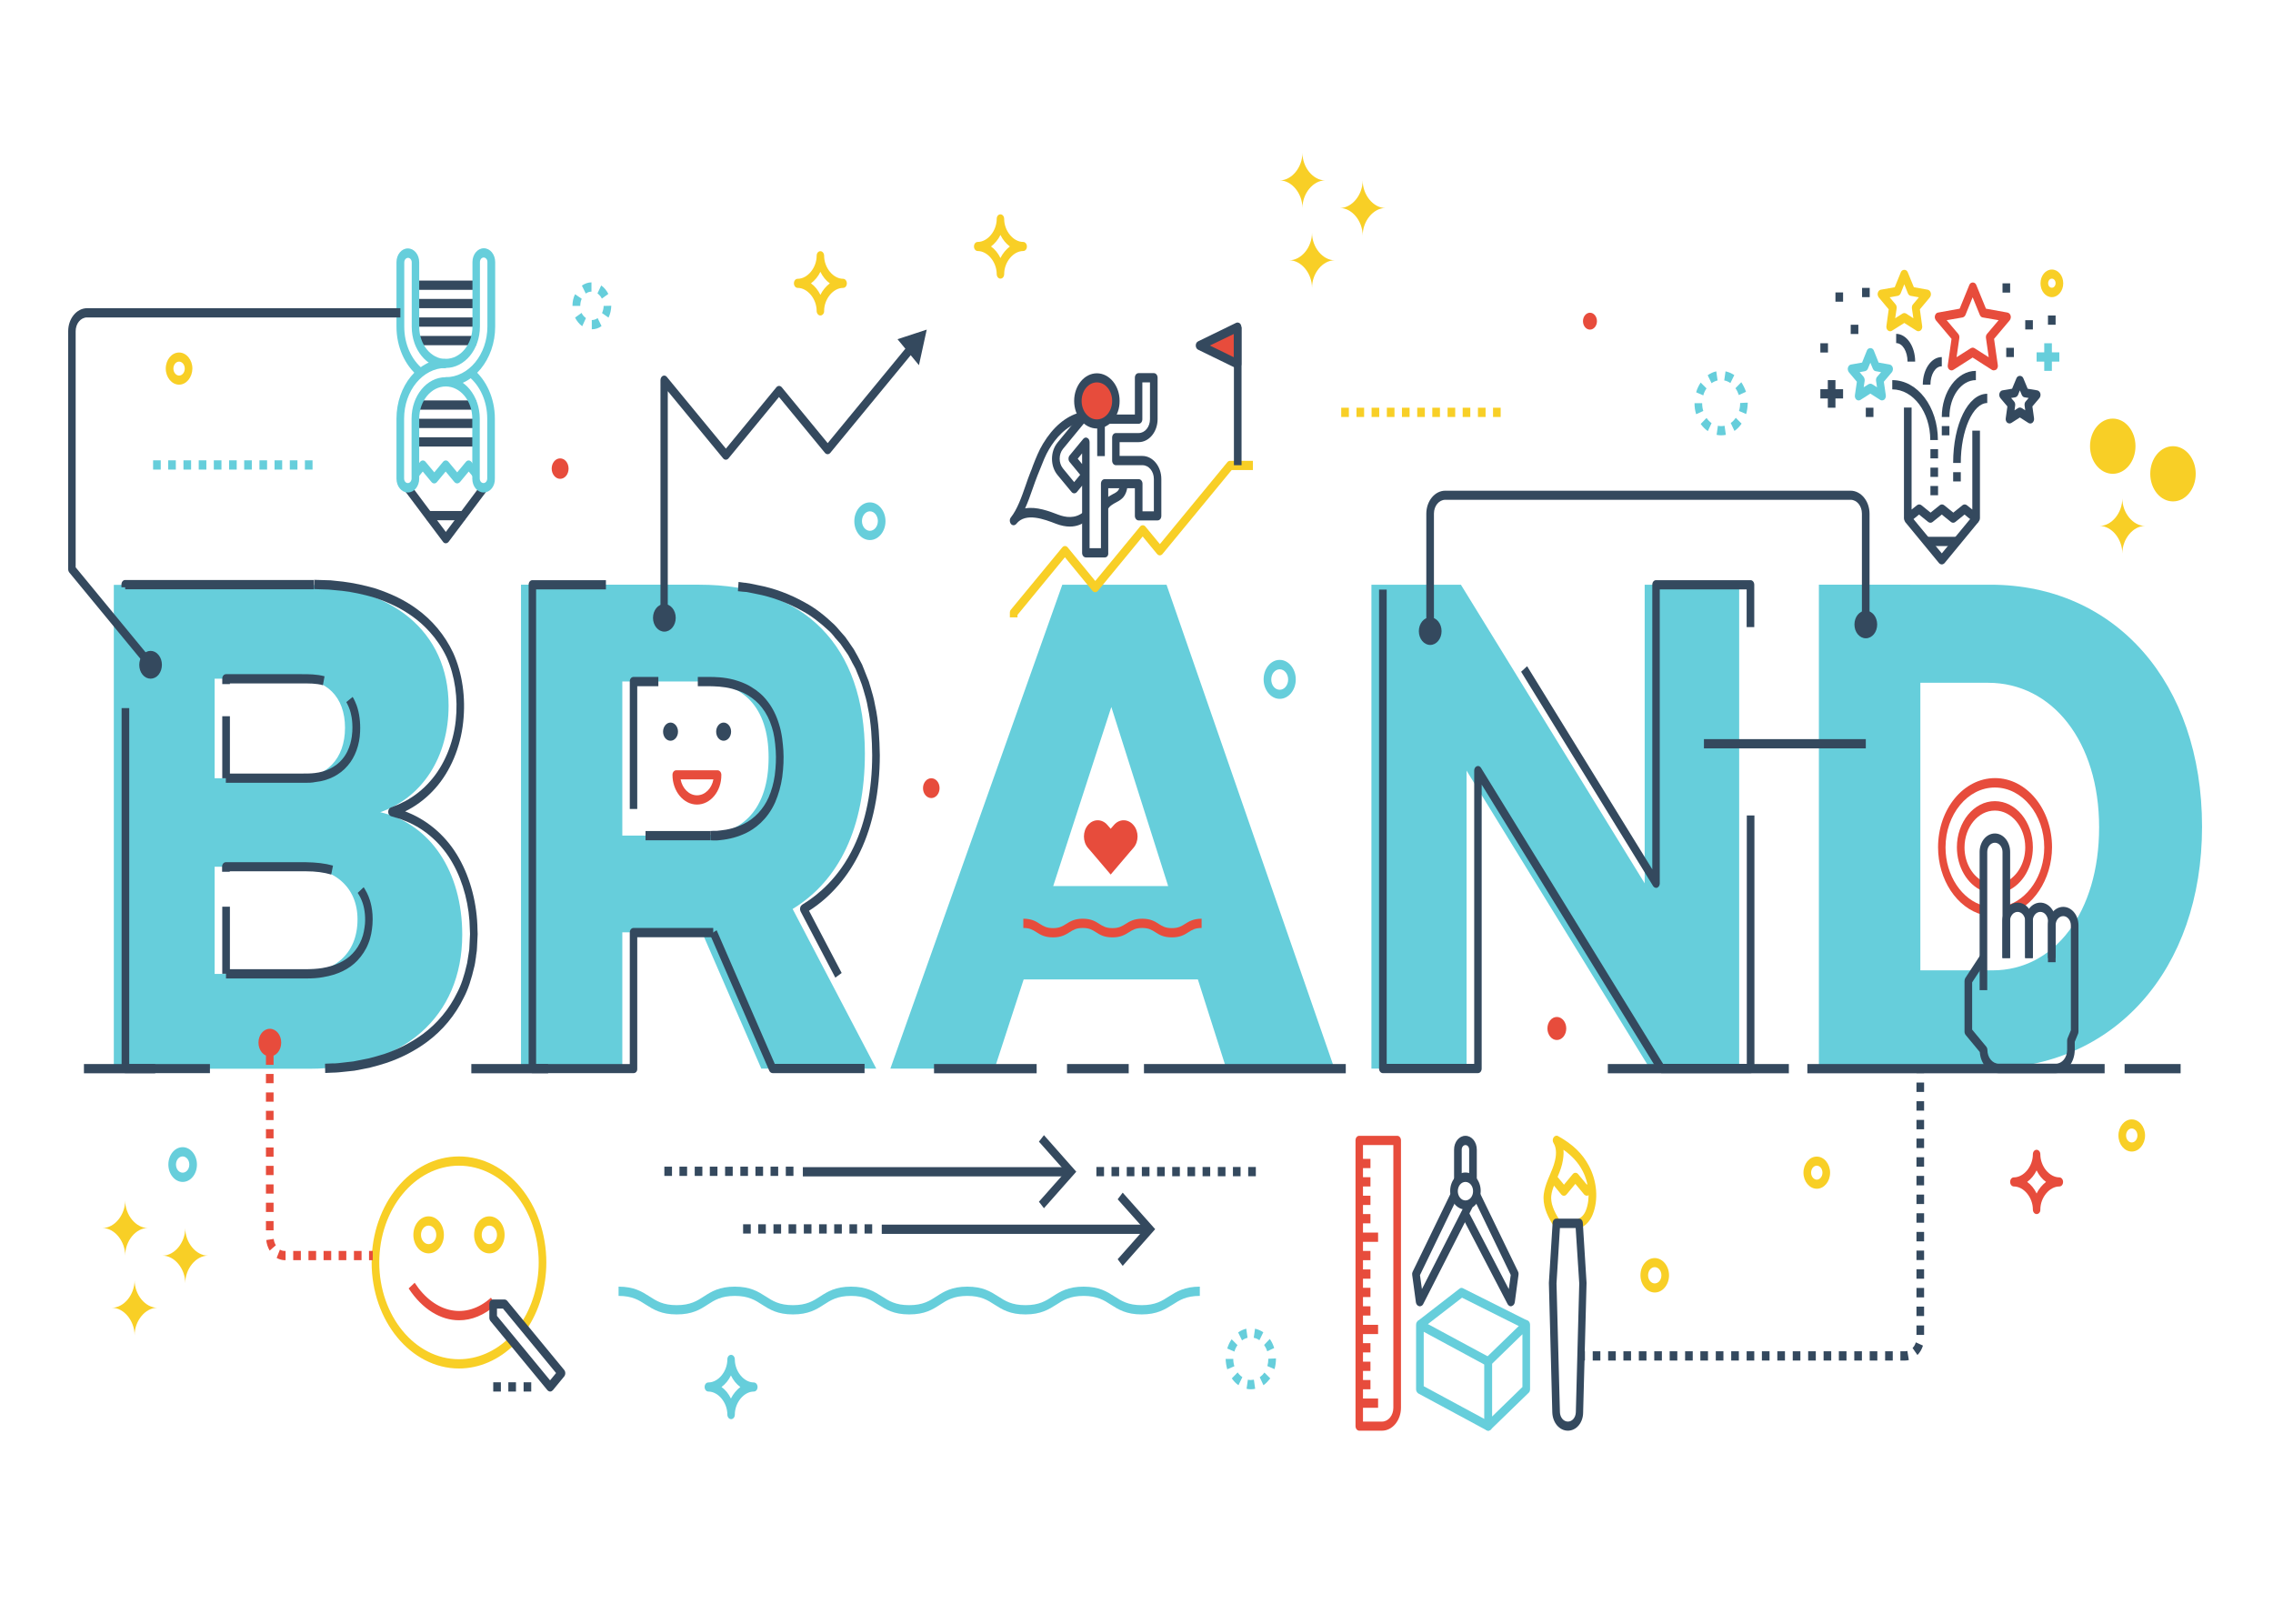 <?xml version="1.0" encoding="utf-8"?>
<!-- Generator: Adobe Illustrator 25.0.1, SVG Export Plug-In . SVG Version: 6.00 Build 0)  -->
<svg version="1.1" id="Layer_1" xmlns="http://www.w3.org/2000/svg" xmlns:xlink="http://www.w3.org/1999/xlink" x="0px" y="0px"
	 viewBox="0 0 1400 1000" style="enable-background:new 0 0 1400 1000;" xml:space="preserve">
<style type="text/css">
	.st0{fill:#66CEDB;}
	.st1{fill:#34495E;}
	.st2{fill:#F8CF26;}
	.st3{fill:#E74C3C;}
</style>
<g>
	<g>
		<path class="st0" d="M186.2,360.1c55.1,0,90.1,28.9,90.1,74.5c0,31.5-16.1,56.6-42.1,65.6c30.9,7.2,50.5,36.6,50.5,75.4
			c0,50.7-36.5,82.6-94.3,82.6H70.1v-298H186.2z M132.2,479.3h50.5c18.2,0,29.8-11.9,29.8-31.1c0-19.2-11.6-30.2-29.8-30.2h-50.5
			V479.3z M132.2,599.8h50.5c23.1,0,37.5-12.3,37.5-33.6c0-20-14.4-32.4-37.5-32.4h-50.5V599.8z"/>
		<path class="st0" d="M432.4,574.2h-1.8h-47.3v83.9h-62.4v-298h109.8c64.9,0,102,37.5,102,103.9c0,45.6-15.8,78.3-44.5,95.8
			l51.5,98.3h-70.8L432.4,574.2z M430.6,514.6c27,0,42.8-16.6,42.8-48.1c0-31.1-15.8-46.8-42.8-46.8h-47.3v94.9H430.6z"/>
		<path class="st0" d="M630.5,603.2l-17.9,54.9h-64.2l105.9-298h64.2l103.4,298h-66.6l-17.5-54.9H630.5z M684.5,435.4l-35.8,110.3
			h70.8L684.5,435.4z"/>
		<path class="st0" d="M1016.2,658.1L903.3,474.6v183.5h-58.6v-298h55.1L1013,544V360.1h58.2v298H1016.2z"/>
		<g>
			<g>
				<g>
					<path class="st1" d="M188.4,602.6c-0.3,0-0.5,0-0.8,0h-48.4v-5.7h48.4c4.2,0,7.6-0.2,10.8-0.7c8-1.3,14.5-4.4,18.8-9
						c2.3-2.4,4.2-5.4,5.5-8.7c1.3-3.2,1.8-6.7,2.1-9.6c0.4-5.1-0.4-10.5-2-14.3c-0.5-1.3-1.1-2.4-1.8-3.6l-0.7-1.1l3.7-3.5l0.8,1.3
						c0.9,1.5,1.6,2.9,2.2,4.4c0.9,2.2,3.1,8.4,2.4,17.4c-0.3,3.5-0.9,7.6-2.5,11.5c-1.5,3.9-3.9,7.5-6.7,10.5
						c-5.1,5.4-12.2,8.8-21.2,10.3C195.8,602.4,192.4,602.6,188.4,602.6z"/>
				</g>
				<g>
					<path class="st1" d="M204,538.6c-4.5-1.3-9.4-2-15.5-2c-0.1,0-0.2,0-0.2,0h-46.8v0.3h-4.7v-3.1c0-1.6,1-2.8,2.3-2.8h49.2
						c6.5,0.1,11.9,0.7,16.8,2.1L204,538.6z"/>
				</g>
				<g>
					<rect x="136.9" y="558.4" class="st1" width="4.7" height="41.3"/>
				</g>
			</g>
			<g>
				<g>
					<path class="st1" d="M187.6,482.1c-0.5,0-1,0-1.5,0l-47,0v-5.7l47,0c2.6,0,5.2,0,7.7-0.3c6.7-0.7,12.9-3.7,16.9-8.4
						c5.3-6.1,6.1-14,6.3-17.2c0.4-7.1-1-11.8-1.6-13.5c-0.4-1.1-1-2.6-1.4-3.3l-0.7-1.3l3.9-3.2l0.7,1.2c0.5,0.9,1.1,2.3,1.8,4.1
						c1.6,4.5,2.4,10.3,2.1,16.2c-0.3,8-3.1,15.7-7.7,20.9c-4.7,5.6-11.9,9.2-19.7,10C192.1,482.1,189.9,482.1,187.6,482.1z"/>
				</g>
				<g>
					<path class="st1" d="M198.9,422c-4.3-1.2-8.6-1.1-13.2-1.1l-44.1,0v0.4h-4.7V418c0-1.6,1-2.8,2.3-2.8l46.4,0
						c4.7,0,9.5,0,14.3,1.3L198.9,422z"/>
				</g>
				<g>
					<rect x="136.9" y="441.1" class="st1" width="4.7" height="38.2"/>
				</g>
			</g>
			<g>
				<g>
					<path class="st1" d="M200.3,660.8l-0.1-5.7l4.6-0.2c2.1,0.1,4.9-0.3,8.3-0.7c1.4-0.2,2.9-0.3,4.5-0.5l9.6-1.9
						c3.1-0.8,6.4-1.7,9.8-2.8c8.6-2.9,16.5-7.1,23.5-12.2c8.9-6.6,16.2-15.4,21-25.3c2.5-4.7,4.4-10.3,6.2-18.3
						c0.2-0.9,0.3-2,0.5-3.1c0.1-0.6,0.2-1.3,0.3-1.9c0.1-0.5,0.2-1.2,0.3-1.9c0.2-1,0.3-2,0.3-2.9l0.4-8.2l-0.1-2.5
						c-0.2-14.7-3.9-29.2-10.5-40.9c-6.6-11.9-16.9-21.2-29-26.1c-0.5-0.2-1.1-0.4-1.6-0.6c-0.9-0.4-1.8-0.8-2.7-1l-4.7-1.4
						c-1-0.3-1.8-1.4-1.8-2.6c0-1.3,0.6-2.4,1.6-2.8l4.6-1.8l4.3-2.1c5.7-3.1,10.9-7.2,15.2-12.1c8.6-9.6,14.4-23.3,15.9-37.5
						c1.5-13.7-0.5-27.6-5.6-39c-5.9-12.5-14.7-20.6-21-25.1c-6.8-4.9-14.3-8.6-23.7-11.7c-6.8-2-13.4-3.4-19.5-4.1l-8.4-0.8
						l-9.1-0.3l0.1-5.7l10.1,0.3l7.6,0.8c6.3,0.8,13.2,2.2,20.3,4.3c9.8,3.3,17.7,7.1,24.9,12.3c9.8,7,17.6,16.4,22.7,27.2
						c5.7,12.6,7.8,27.6,6.2,42.6c-1.6,15.6-7.9,30.5-17.3,41c-4.7,5.3-10.2,9.7-16.5,13.1l-2,1c0.1,0,0.2,0.1,0.3,0.1
						c0.5,0.2,1,0.4,1.5,0.6c13.2,5.4,24.3,15.4,31.5,28.3c7.1,12.6,11.1,28.2,11.3,43.9l0.1,2.7l-0.4,8.4c0,1.3-0.2,2.6-0.4,3.8
						c-0.1,0.6-0.2,1.1-0.2,1.7c-0.1,0.7-0.2,1.3-0.3,1.9c-0.2,1.2-0.3,2.4-0.6,3.6c-2,8.6-4,14.7-6.7,19.8
						c-5.2,10.7-13,20.1-22.6,27.2c-7.3,5.4-15.6,9.7-24.6,12.8c-3.6,1.2-7,2.1-10.1,2.9l-0.7,0.2l-9.3,1.8
						c-1.8,0.2-3.3,0.4-4.7,0.5c-3.6,0.4-6.5,0.7-8.7,0.7L200.3,660.8z"/>
				</g>
				<g>
					<path class="st1" d="M129.2,660.9h-52c-1.3,0-2.3-1.3-2.3-2.8v-222h4.7v219.2h49.7V660.9z"/>
				</g>
				<g>
					<path class="st1" d="M193.2,362.9H77.1v-1.2h-2.3v-1.7c0-1.6,1-2.8,2.3-2.8h116.1V362.9z"/>
				</g>
			</g>
		</g>
		<g>
			<g>
				<g>
					<path class="st1" d="M437.7,517.5l-0.2-5.7l1.6-0.1c0.3,0,0.7,0,1.2,0c0.8,0,1.8,0,3-0.2c5.3-0.5,10.1-1.8,14.8-4.1
						c6.6-3.2,12.2-9.2,15.3-16.3c1.8-4.1,3.1-8.7,3.8-13.6c0.7-5.6,0.9-10.5,0.6-15.1c-0.4-6.1-1.1-10.7-2.4-14.6
						c-1.4-4.6-3.5-8.7-6.1-12c-2.3-3-5.2-5.5-8.8-7.7c-3.2-2-6.6-3-9.5-3.9c-5.7-1.5-10.7-1.5-14.4-1.6l-6.8,0v-5.7l6.8,0
						c3.9,0,9.2,0.1,15.4,1.7c3.1,0.9,6.9,2.1,10.6,4.4c4.2,2.5,7.5,5.4,10.2,9c3,3.8,5.4,8.6,7,13.9c1.9,5.8,2.4,12.1,2.7,16.3
						c0.3,5,0.1,10.3-0.7,16.4c-0.8,5.5-2.3,10.7-4.3,15.4c-5,11.3-13.2,16.7-17.7,18.9c-5.1,2.5-10.3,3.9-16.1,4.5
						c-1.3,0.2-2.4,0.2-3.4,0.2c-0.4,0-0.8,0-1.1,0L437.7,517.5z"/>
				</g>
				<g>
					<path class="st1" d="M392.6,498.2h-4.7v-78.5c0-1.6,1-2.8,2.3-2.8h15.3v5.7h-13V498.2z"/>
				</g>
				<g>
					<rect x="397.6" y="511.8" class="st1" width="40" height="5.7"/>
				</g>
			</g>
			<g>
				<g>
					<path class="st1" d="M390.3,660.9h-62.4c-1.3,0-2.3-1.3-2.3-2.8v-298c0-1.6,1-2.8,2.3-2.8h45.3v5.7h-43v292.3h57.7v-81
						c0-1.6,1-2.8,2.3-2.8h49.1v5.7h-46.8v81C392.6,659.7,391.6,660.9,390.3,660.9z"/>
				</g>
				<g>
					<path class="st1" d="M514.5,602.1l-21.4-40.8c-0.6-1.2-0.4-2.8,0.5-3.7c0.5-0.5,1.1-0.9,1.7-1.2c0.2-0.1,0.4-0.3,0.6-0.4
						c7.3-4.6,20.8-15.1,30-34.6c7.3-15.2,11.3-35.2,11.3-56.3c-0.1-9.5-0.6-19.8-2.7-29.5c-0.6-3.8-1.7-7.4-2.7-10.8
						c-0.3-1.1-0.6-2.1-1-3.2c-0.4-1.2-1-2.6-1.5-4c-0.3-0.8-0.7-1.6-1-2.4l-1.3-3.2c-0.2-0.4-0.6-1.1-0.9-1.7l-0.6-1.1
						c-0.4-0.7-0.8-1.4-1.1-2.1c-0.7-1.3-1.3-2.5-2-3.7l-3.6-5.2c-0.2-0.3-0.4-0.6-0.7-1c-0.3-0.5-0.6-0.9-1-1.3l-2.1-2.4
						c-0.5-0.5-1-1.1-1.4-1.7c-0.8-1-1.6-1.9-2.5-2.8c-6-5.6-11.5-9.8-16.7-12.6c-9.1-5.1-18.9-8.8-28.5-10.6l-4.9-1
						c-0.9-0.2-1.6-0.3-2.3-0.3c-0.4,0-0.8-0.1-1.2-0.1l-3-0.3l0.4-5.7l3,0.4c0.4,0.1,0.7,0.1,1.1,0.1c0.8,0.1,1.7,0.2,2.7,0.4
						l4.8,1c10.2,1.9,20.2,5.6,29.7,11c5.6,3,11.4,7.4,17.7,13.4c1,1,1.9,2,2.8,3.1c0.5,0.5,0.9,1.1,1.4,1.6l2.1,2.4
						c0.6,0.6,1,1.3,1.4,1.9c0.2,0.3,0.4,0.6,0.6,0.8l3.7,5.4c0.9,1.5,1.6,2.8,2.3,4.1c0.4,0.7,0.7,1.4,1.1,2.1l0.6,1.1
						c0.4,0.7,0.7,1.4,1.1,2.1l1.4,3.5c0.3,0.8,0.6,1.5,0.9,2.3c0.6,1.4,1.2,2.9,1.8,4.5c0.3,1.2,0.7,2.2,1,3.3
						c1.1,3.7,2.2,7.4,2.9,11.5c2.3,10.1,2.7,20.8,2.9,30.7c0,22.2-4.3,43.2-12,59.2c-7.2,15.3-18.4,28.3-31.6,36.6l20.1,38.3
						L514.5,602.1z"/>
				</g>
				<g>
					<path class="st1" d="M532.6,660.9h-56.7c-0.9,0-1.7-0.6-2.1-1.5l-36.5-83.9l4.1-2.6l35.8,82.3h55.3V660.9z"/>
				</g>
			</g>
		</g>
		<g>
			<g>
				<g>
					<path class="st1" d="M910.3,660.9h-58.6c-1.3,0-2.3-1.3-2.3-2.8V363.1h4.7v292.1H908V474.6c0-1.2,0.6-2.3,1.6-2.7
						c1-0.4,2,0,2.6,1l112.9,183.5l-3.7,3.4L912.6,483.2v174.9C912.6,659.7,911.6,660.9,910.3,660.9z"/>
				</g>
				<g>
					<path class="st1" d="M1020.1,546.8c-0.7,0-1.4-0.4-1.9-1.1l-81.3-132l3.7-3.4l77.1,125.1V360.1c0-1.6,1-2.8,2.3-2.8h58.2
						c1.3,0,2.3,1.3,2.3,2.8v26.1h-4.7v-23.2h-53.5V544c0,1.2-0.6,2.3-1.6,2.7C1020.6,546.8,1020.3,546.8,1020.1,546.8z"/>
				</g>
				<g>
					<path class="st1" d="M1078.3,660.9h-55.1v-5.7h52.7v-153h4.7v155.9C1080.6,659.7,1079.6,660.9,1078.3,660.9z"/>
				</g>
			</g>
		</g>
		<path class="st0" d="M1225.9,360.1c77.1,0,130.4,60.4,130.4,149c0,88.1-54,149-132.9,149h-103.1v-298H1225.9z M1182.8,597.6h44.5
			c38.2,0,65.6-35.8,65.6-88.1c0-52.8-28.8-89-68.4-89h-41.7V597.6z"/>
	</g>
	<g>
		<rect x="575.3" y="655.3" class="st1" width="63.2" height="5.7"/>
	</g>
	<g>
		<rect x="657.2" y="655.3" class="st1" width="38" height="5.7"/>
	</g>
	<g>
		<rect x="704.6" y="655.3" class="st1" width="124.3" height="5.7"/>
	</g>
	<g>
		<rect x="990.3" y="655.3" class="st1" width="111.5" height="5.7"/>
	</g>
	<g>
		<rect x="1113.2" y="655.3" class="st1" width="183.1" height="5.7"/>
	</g>
	<g>
		<rect x="1308.6" y="655.3" class="st1" width="34.5" height="5.7"/>
	</g>
	<g>
		<rect x="290.3" y="655.3" class="st1" width="47.3" height="5.7"/>
	</g>
	<g>
		<rect x="51.7" y="655.3" class="st1" width="43.9" height="5.7"/>
	</g>
	<g>
		<g>
			<path class="st2" d="M282.7,842.8c-29.6,0-53.8-29.3-53.8-65.3c0-36,24.1-65.3,53.8-65.3c29.6,0,53.8,29.3,53.8,65.3
				c0,15.1-4.4,29.9-12.3,41.5l-3.6-3.6c7.2-10.6,11.2-24.1,11.2-37.9c0-32.9-22-59.6-49.1-59.6s-49.1,26.7-49.1,59.6
				c0,32.9,22,59.6,49.1,59.6c11.3,0,22.4-4.8,31.2-13.5l3,4.4C307.3,837.5,295.2,842.8,282.7,842.8z"/>
		</g>
		<g>
			<path class="st2" d="M264,771.9c-5.2,0-9.4-5.1-9.4-11.4c0-6.3,4.2-11.4,9.4-11.4c5.2,0,9.4,5.1,9.4,11.4
				C273.4,766.8,269.2,771.9,264,771.9z M264,754.8c-2.6,0-4.7,2.5-4.7,5.7c0,3.1,2.1,5.7,4.7,5.7c2.6,0,4.7-2.5,4.7-5.7
				C268.7,757.4,266.6,754.8,264,754.8z"/>
		</g>
		<g>
			<path class="st2" d="M301.4,771.9c-5.2,0-9.4-5.1-9.4-11.4c0-6.3,4.2-11.4,9.4-11.4c5.2,0,9.4,5.1,9.4,11.4
				C310.8,766.8,306.6,771.9,301.4,771.9z M301.4,754.8c-2.6,0-4.7,2.5-4.7,5.7c0,3.1,2.1,5.7,4.7,5.7c2.6,0,4.7-2.5,4.7-5.7
				C306.1,757.4,304,754.8,301.4,754.8z"/>
		</g>
		<g>
			<path class="st3" d="M282.8,813.1c-11.4,0-22.6-6.7-31.1-19.6l3.7-3.5c12.5,19.1,31.8,22.9,47,9.2l2.8,4.6
				C298.2,810,290.5,813.1,282.8,813.1z"/>
		</g>
		<g>
			<path class="st1" d="M338.9,857c-0.6,0-1.2-0.3-1.7-0.8l-35.1-42.6c-0.4-0.5-0.7-1.3-0.7-2v-8.5c0-1.6,1-2.8,2.3-2.8h7
				c0.6,0,1.2,0.3,1.7,0.8l35.1,42.6c0.9,1.1,0.9,2.9,0,4l-7,8.5C340,856.7,339.5,857,338.9,857z M306.1,810.4l32.7,39.7l3.7-4.5
				l-32.7-39.7h-3.7V810.4z"/>
		</g>
		<g>
			<rect x="303.8" y="851.3" class="st1" width="4.7" height="5.7"/>
		</g>
		<g>
			<rect x="313.1" y="851.3" class="st1" width="4.7" height="5.7"/>
		</g>
		<g>
			<rect x="322.5" y="851.3" class="st1" width="4.7" height="5.7"/>
		</g>
	</g>
	<g>
		<g>
			<ellipse class="st3" cx="675.6" cy="246.8" rx="11.7" ry="14.2"/>
			<path class="st1" d="M675.6,263.9c-7.7,0-14-7.6-14-17c0-9.4,6.3-17,14-17s14,7.6,14,17C689.7,256.2,683.4,263.9,675.6,263.9z
				 M675.6,235.5c-5.2,0-9.4,5.1-9.4,11.4c0,6.3,4.2,11.4,9.4,11.4s9.4-5.1,9.4-11.4C685,240.6,680.8,235.5,675.6,235.5z"/>
		</g>
		<g>
			<path class="st1" d="M680.5,343.3h-11.7c-1.3,0-2.3-1.3-2.3-2.8v-41.4l-3.2,3.9c-0.9,1.1-2.4,1.1-3.3,0l-8.6-10.4
				c-4.6-5.5-4.6-14.5,0-20.1l13.4-16.3l3.3,4l-13.4,16.3c-2.7,3.3-2.7,8.7,0,12l6.9,8.4l3.7-4.5l-6.5-7.9c-0.9-1.1-0.9-2.9,0-4
				l8.4-10.2c0.7-0.8,1.7-1.1,2.5-0.6c0.9,0.4,1.4,1.5,1.4,2.6v65.3h7v-39.7c0-1.6,1-2.8,2.3-2.8h21c1.3,0,2.3,1.3,2.3,2.8v17h7
				v-19.9c0-4.7-3.1-8.5-7-8.5h-16.4c-1.3,0-2.3-1.3-2.3-2.8v-14.2c0-1.6,1-2.8,2.3-2.8h14c3.9,0,7-3.8,7-8.5v-22.7h-4.7v22.7
				c0,1.6-1,2.8-2.3,2.8h-18.7v-5.7h16.4v-22.7c0-1.6,1-2.8,2.3-2.8h9.4c1.3,0,2.3,1.3,2.3,2.8v25.5c0,7.8-5.2,14.2-11.7,14.2h-11.7
				v8.5h14c6.4,0,11.7,6.4,11.7,14.2v22.7c0,1.6-1,2.8-2.3,2.8h-11.7c-1.3,0-2.3-1.3-2.3-2.8v-17h-16.4v39.7
				C682.8,342.1,681.8,343.3,680.5,343.3z M663.8,282.5l2.7,3.3v-6.6L663.8,282.5z"/>
		</g>
		<g>
			<path class="st2" d="M626.7,380.2h-4.7v-2.8c0-0.8,0.2-1.5,0.7-2l31.6-38.3c0.9-1.1,2.4-1.1,3.3,0l17,20.7l27.6-33.5
				c0.9-1.1,2.4-1.1,3.3,0l8.9,10.8l41.6-50.5c0.4-0.5,1-0.8,1.7-0.8h14v5.7h-13.1l-42.6,51.7c-0.9,1.1-2.4,1.1-3.3,0l-8.9-10.8
				l-27.6,33.5c-0.9,1.1-2.4,1.1-3.3,0l-17-20.7l-29.2,35.5V380.2z"/>
		</g>
		<g>
			<rect x="760" y="201.4" class="st1" width="4.7" height="85.1"/>
		</g>
		<g>
			<polygon class="st3" points="762.3,201.4 738.9,212.8 762.3,224.1 			"/>
			<path class="st1" d="M762.3,227c-0.3,0-0.6-0.1-0.9-0.2l-23.4-11.4c-0.9-0.4-1.5-1.5-1.5-2.6c0-1.2,0.6-2.2,1.5-2.6l23.4-11.4
				c0.7-0.3,1.5-0.2,2.2,0.3c0.6,0.5,1,1.4,1,2.4v22.7c0,0.9-0.4,1.8-1,2.4C763.2,226.8,762.8,227,762.3,227z M745.2,212.8l14.7,7.2
				v-14.3L745.2,212.8z"/>
		</g>
		<g>
			<rect x="675.8" y="261" class="st1" width="4.7" height="19.9"/>
		</g>
		<g>
			<path class="st1" d="M658.9,324.3c-2.6,0-5.5-0.6-8.4-1.7c-7-2.7-18.8-7.3-24.5,0c0,0,0,0,0,0l0,0c-0.9,1.1-2.4,1.2-3.3,0.1
				c-0.9-1.1-1-2.9-0.1-4c4-5.1,6.6-12.5,9.1-19.7c1-2.9,2-5.8,3.1-8.5c0.5-1.2,1-2.4,1.4-3.7c1.8-4.6,3.7-9.4,6.2-13.5
				c6.2-10.3,14.1-17,22.9-19.3l1,5.5c-9.7,2.6-16.3,10.7-20.1,17.1c-2.3,3.8-4,8.3-5.7,12.6c-0.5,1.3-1,2.5-1.5,3.7
				c-1,2.6-2,5.3-3,8.2c-1.4,4.1-2.9,8.2-4.6,12c7-1.3,15,1.8,20.5,3.9c4.2,1.6,10.3,2.7,15.5-1.7l2.7,4.6
				C666.9,322.9,663.1,324.3,658.9,324.3z"/>
		</g>
		<g>
			<path class="st1" d="M682.6,313.3l-4.2-2.4c1.1-2.9,3.3-4.4,5.3-5.6c0.5-0.3,1-0.6,1.6-0.9c1.2-0.6,2.3-1.2,3.1-2
				c0.8-0.8,1.6-2.8,1.4-4.1l4.6-0.6c0.3,3.4-1.1,7.4-3.3,9.3c-1.3,1.2-2.7,1.9-4,2.6c-0.5,0.3-1,0.5-1.4,0.8
				C684.1,311.4,683.1,312.2,682.6,313.3z"/>
		</g>
	</g>
	<g>
		<g>
			<path class="st1" d="M1217,322c-0.5,0-0.9-0.2-1.3-0.5l-5.7-4.6l-5.7,4.6c-0.8,0.6-1.8,0.6-2.6,0l-5.7-4.6l-5.7,4.6
				c-0.8,0.6-1.8,0.6-2.6,0l-5.7-4.6l-5.7,4.6c-0.7,0.6-1.6,0.6-2.4,0.1c-0.8-0.5-1.2-1.5-1.2-2.5v-68.1h4.7v62.8l3.4-2.7
				c0.8-0.6,1.8-0.6,2.6,0l5.7,4.6l5.7-4.6c0.8-0.6,1.8-0.6,2.6,0l5.7,4.6l5.7-4.6c0.8-0.6,1.8-0.6,2.6,0l3.4,2.7v-48.6h4.7v53.9
				c0,1-0.5,2-1.2,2.5C1217.8,321.9,1217.4,322,1217,322z"/>
		</g>
		<g>
			<path class="st1" d="M1196,347.6c-0.6,0-1.2-0.3-1.7-0.8l-21-25.5l3.3-4l19.4,23.5l19.4-23.5l3.3,4l-21,25.5
				C1197.2,347.3,1196.6,347.6,1196,347.6z"/>
		</g>
		<g>
			<rect x="1186.6" y="330.6" class="st1" width="18.7" height="5.7"/>
		</g>
		<g>
			<path class="st0" d="M1159.2,246.6c-0.4,0-0.7-0.1-1.1-0.3l-6.1-3.9l-6.1,3.9c-0.8,0.5-1.7,0.4-2.5-0.2c-0.7-0.6-1.1-1.7-0.9-2.8
				l1.2-8.2l-4.9-5.8c-0.6-0.8-0.9-1.9-0.6-2.9c0.3-1,1-1.8,1.9-1.9l6.8-1.2l3-7.5c0.8-1.9,3.4-1.9,4.2,0l3,7.5l6.8,1.2
				c0.9,0.2,1.6,0.9,1.9,1.9c0.3,1,0,2.2-0.6,2.9l-4.9,5.8l1.2,8.2c0.2,1.1-0.2,2.1-0.9,2.8C1160.1,246.4,1159.7,246.6,1159.2,246.6
				z M1152,236.3c0.4,0,0.7,0.1,1.1,0.3l3,1.9l-0.6-4c-0.1-0.9,0.1-1.9,0.7-2.5l2.4-2.8l-3.3-0.6c-0.8-0.1-1.4-0.7-1.8-1.6l-1.5-3.6
				l-1.5,3.6c-0.3,0.8-1,1.4-1.8,1.6l-3.3,0.6l2.4,2.8c0.5,0.7,0.8,1.6,0.7,2.5l-0.6,4l3-1.9C1151.3,236.5,1151.6,236.3,1152,236.3z
				"/>
		</g>
		<g>
			<path class="st2" d="M1181.6,204c-0.4,0-0.7-0.1-1.1-0.3l-7.6-4.8l-7.6,4.8c-0.8,0.5-1.7,0.4-2.5-0.2c-0.7-0.6-1.1-1.7-0.9-2.8
				l1.4-10.2l-6.1-7.3c-0.6-0.8-0.9-1.9-0.6-2.9c0.3-1,1-1.8,1.9-1.9l8.5-1.5l3.8-9.3c0.8-1.9,3.4-1.9,4.2,0l3.8,9.3l8.5,1.5
				c0.9,0.2,1.6,0.9,1.9,1.9c0.3,1,0,2.2-0.6,2.9l-6.1,7.3l1.4,10.2c0.2,1.1-0.2,2.1-0.9,2.8C1182.6,203.8,1182.1,204,1181.6,204z
				 M1172.9,192.8c0.4,0,0.7,0.1,1.1,0.3l4.5,2.9l-0.9-6.1c-0.1-0.9,0.1-1.9,0.7-2.5l3.6-4.3l-5-0.9c-0.8-0.1-1.4-0.7-1.8-1.6
				l-2.2-5.5l-2.2,5.5c-0.3,0.8-1,1.4-1.8,1.6l-5,0.9l3.6,4.3c0.6,0.7,0.8,1.6,0.7,2.5l-0.9,6.1l4.5-2.9
				C1172.2,192.9,1172.6,192.8,1172.9,192.8z"/>
		</g>
		<g>
			<path class="st3" d="M1228,228.1c-0.4,0-0.7-0.1-1.1-0.3l-11.9-7.6l-11.9,7.6c-0.8,0.5-1.7,0.4-2.5-0.2c-0.7-0.6-1.1-1.7-0.9-2.8
				l2.3-16.1l-9.6-11.4c-0.6-0.8-0.9-1.9-0.6-2.9c0.3-1,1-1.8,1.9-1.9l13.3-2.4l6-14.7c0.8-1.9,3.4-1.9,4.2,0l6,14.7l13.3,2.4
				c0.9,0.2,1.6,0.9,1.9,1.9c0.3,1,0,2.2-0.6,2.9l-9.6,11.4l2.3,16.1c0.2,1.1-0.2,2.1-0.9,2.8C1229,227.9,1228.5,228.1,1228,228.1z
				 M1215,214.1c0.4,0,0.7,0.1,1.1,0.3l8.8,5.6l-1.7-11.9c-0.1-0.9,0.1-1.9,0.7-2.5l7.1-8.4l-9.8-1.7c-0.8-0.1-1.4-0.7-1.8-1.6
				l-4.4-10.8l-4.4,10.8c-0.3,0.8-1,1.4-1.8,1.6l-9.8,1.7l7.1,8.4c0.6,0.7,0.8,1.6,0.7,2.5l-1.7,11.9l8.8-5.6
				C1214.3,214.3,1214.6,214.1,1215,214.1z"/>
		</g>
		<g>
			<path class="st1" d="M1237.7,260.8c-0.5,0-1-0.2-1.4-0.5c-0.7-0.6-1.1-1.7-0.9-2.8l1-7.2l-4.3-5.1c-0.6-0.8-0.9-1.9-0.6-2.9
				c0.3-1,1-1.8,1.9-1.9l5.9-1l2.7-6.5c0.8-1.9,3.4-1.9,4.2,0l2.7,6.5l5.9,1c0.9,0.2,1.6,0.9,1.9,1.9c0.3,1,0,2.2-0.6,2.9l-4.3,5.1
				l1,7.2c0.2,1.1-0.2,2.1-0.9,2.8c-0.7,0.6-1.7,0.7-2.5,0.2l-5.3-3.4l-5.3,3.4C1238.4,260.7,1238,260.8,1237.7,260.8z M1244.1,251
				c0.4,0,0.7,0.1,1.1,0.3l2.2,1.4l-0.4-3c-0.1-0.9,0.1-1.9,0.7-2.5l1.8-2.1l-2.5-0.4c-0.8-0.1-1.4-0.7-1.8-1.6l-1.1-2.7l-1.1,2.7
				c-0.3,0.8-1,1.4-1.8,1.6l-2.5,0.4l1.8,2.1c0.6,0.7,0.8,1.6,0.7,2.5l-0.4,3l2.2-1.4C1243.3,251.1,1243.7,251,1244.1,251z"/>
		</g>
		<g>
			<path class="st1" d="M1193.6,271h-4.7c0-17.2-10.5-31.2-23.4-31.2v-5.7C1181.1,234.1,1193.6,250.6,1193.6,271z"/>
		</g>
		<g>
			<path class="st1" d="M1207.7,285.1h-4.7c0-23.9,9.2-42.6,21-42.6v5.7C1215.2,248.3,1207.7,265.1,1207.7,285.1z"/>
		</g>
		<g>
			<path class="st1" d="M1189,236.9h-4.7c0-9.4,5.2-17,11.7-17v5.7C1192.1,225.5,1189,230.6,1189,236.9z"/>
		</g>
		<g>
			<path class="st1" d="M1179.6,222.7h-4.7c0-6.3-3.1-11.4-7-11.4v-5.7C1174.4,205.7,1179.6,213.3,1179.6,222.7z"/>
		</g>
		<g>
			<path class="st1" d="M1200.7,256.8h-4.7c0-15.6,9.4-28.4,21-28.4v5.7C1208,234.1,1200.7,244.2,1200.7,256.8z"/>
		</g>
		<g>
			<rect x="1203" y="290.8" class="st1" width="4.7" height="5.7"/>
		</g>
		<g>
			<rect x="1196" y="262.4" class="st1" width="4.7" height="5.7"/>
		</g>
		<g>
			<rect x="1189" y="276.6" class="st1" width="4.7" height="5.7"/>
		</g>
		<g>
			<rect x="1189" y="288" class="st1" width="4.7" height="5.7"/>
		</g>
		<g>
			<rect x="1189" y="299.3" class="st1" width="4.7" height="5.7"/>
		</g>
		<g>
			<rect x="1149.2" y="251.1" class="st1" width="4.7" height="5.7"/>
		</g>
		<g>
			<rect x="1121.2" y="211.4" class="st1" width="4.7" height="5.7"/>
		</g>
		<g>
			<rect x="1139.9" y="200" class="st1" width="4.7" height="5.7"/>
		</g>
		<g>
			<rect x="1235.7" y="214.2" class="st1" width="4.7" height="5.7"/>
		</g>
		<g>
			<rect x="1261.4" y="194.3" class="st1" width="4.7" height="5.7"/>
		</g>
		<g>
			<rect x="1130.5" y="180.1" class="st1" width="4.7" height="5.7"/>
		</g>
		<g>
			<rect x="1146.9" y="177.3" class="st1" width="4.7" height="5.7"/>
		</g>
		<g>
			<rect x="1233.4" y="174.5" class="st1" width="4.7" height="5.7"/>
		</g>
		<g>
			<rect x="1247.4" y="197.2" class="st1" width="4.7" height="5.7"/>
		</g>
		<g>
			<rect x="1125.8" y="234.1" class="st1" width="4.7" height="17"/>
		</g>
		<g>
			<rect x="1121.2" y="239.7" class="st1" width="14" height="5.7"/>
		</g>
		<g>
			<rect x="1259.1" y="211.4" class="st0" width="4.7" height="17"/>
		</g>
		<g>
			<rect x="1254.4" y="217" class="st0" width="14" height="5.7"/>
		</g>
		<g>
			<path class="st2" d="M1263.8,183c-3.9,0-7-3.8-7-8.5c0-4.7,3.1-8.5,7-8.5c3.9,0,7,3.8,7,8.5C1270.8,179.2,1267.6,183,1263.8,183z
				 M1263.8,171.6c-1.3,0-2.3,1.3-2.3,2.8c0,1.6,1,2.8,2.3,2.8c1.3,0,2.3-1.3,2.3-2.8C1266.1,172.9,1265.1,171.6,1263.8,171.6z"/>
		</g>
	</g>
	<g>
		<g>
			<path class="st1" d="M274.6,334.6c-0.7,0-1.3-0.3-1.7-0.9l-23.4-31.2l3.5-3.8l21.6,28.9l21.6-28.9l3.5,3.8l-23.4,31.2
				C275.9,334.2,275.2,334.6,274.6,334.6z"/>
		</g>
		<g>
			<path class="st0" d="M281.6,297.7c-0.6,0-1.2-0.3-1.7-0.8l-5.4-6.5l-5.4,6.5c-0.9,1.1-2.4,1.1-3.3,0l-5.4-6.5l-3,3.7l-3.3-4
				l4.7-5.7c0.9-1.1,2.4-1.1,3.3,0l5.4,6.5l5.4-6.5c0.9-1.1,2.4-1.1,3.3,0l5.4,6.5l5.4-6.5c0.9-1.1,2.4-1.1,3.3,0l4.7,5.7l-3.3,4
				l-3-3.7l-5.4,6.5C282.8,297.4,282.2,297.7,281.6,297.7z"/>
		</g>
		<g>
			<rect x="262.9" y="314.7" class="st1" width="23.4" height="5.7"/>
		</g>
		<g>
			<rect x="255.9" y="269.3" class="st1" width="37.4" height="5.7"/>
		</g>
		<g>
			<rect x="255.9" y="257.9" class="st1" width="37.4" height="5.7"/>
		</g>
		<g>
			<rect x="255.9" y="246.6" class="st1" width="37.4" height="5.7"/>
		</g>
		<g>
			<rect x="255.9" y="206.9" class="st1" width="37.4" height="5.7"/>
		</g>
		<g>
			<rect x="255.9" y="195.5" class="st1" width="37.4" height="5.7"/>
		</g>
		<g>
			<rect x="255.9" y="184.1" class="st1" width="37.4" height="5.7"/>
		</g>
		<g>
			<rect x="255.9" y="172.8" class="st1" width="37.4" height="5.7"/>
		</g>
		<g>
			<g>
				<path class="st0" d="M257.8,231.9c-8.5-6.9-13.6-18.4-13.6-30.7v-39.7c0-4.7,3.1-8.5,7-8.5c3.9,0,7,3.8,7,8.5v39.7
					c0,11,7.3,19.9,16.4,19.9v5.7c-11.6,0-21-11.5-21-25.5v-39.7c0-1.6-1-2.8-2.3-2.8c-1.3,0-2.3,1.3-2.3,2.8v39.7
					c0,10.5,4.3,20.2,11.5,26L257.8,231.9z"/>
			</g>
			<g>
				<path class="st0" d="M297.9,303.3c-3.9,0-7-3.8-7-8.5v-36.9c0-11-7.3-19.9-16.4-19.9v-5.7c11.6,0,21,11.5,21,25.5v36.9
					c0,1.6,1,2.8,2.3,2.8c1.3,0,2.3-1.3,2.3-2.8v-36.9c0-10.5-4.3-20.2-11.5-26l2.6-4.7c8.5,6.9,13.6,18.4,13.6,30.7v36.9
					C305,299.5,301.8,303.3,297.9,303.3z"/>
			</g>
		</g>
		<g>
			<g>
				<path class="st0" d="M251.2,303.3c-3.9,0-7-3.8-7-8.5v-36.9c0-20.3,13.6-36.9,30.4-36.9c9,0,16.4-8.9,16.4-19.9v-39.7
					c0-4.7,3.1-8.5,7-8.5c3.9,0,7,3.8,7,8.5v39.7c0,20.3-13.6,36.9-30.4,36.9c-9,0-16.4,8.9-16.4,19.9v36.9
					C258.2,299.5,255.1,303.3,251.2,303.3z M297.9,158.6c-1.3,0-2.3,1.3-2.3,2.8v39.7c0,14.1-9.4,25.5-21,25.5
					c-14.2,0-25.7,14-25.7,31.2v36.9c0,1.6,1,2.8,2.3,2.8c1.3,0,2.3-1.3,2.3-2.8v-36.9c0-14.1,9.4-25.5,21-25.5
					c14.2,0,25.7-14,25.7-31.2v-39.7C300.3,159.9,299.2,158.6,297.9,158.6z"/>
			</g>
		</g>
	</g>
	<g>
		<g>
			<path class="st3" d="M1236.5,548.6l-1.6-5.3c7.5-3.2,12.5-11.8,12.5-21.4c0-12.5-8.4-22.7-18.7-22.7s-18.7,10.2-18.7,22.7
				c0,9.6,5,18.2,12.5,21.4l-1.6,5.3c-9.3-4-15.6-14.8-15.6-26.8c0-15.6,10.5-28.4,23.4-28.4s23.4,12.7,23.4,28.4
				C1252.1,533.9,1245.8,544.6,1236.5,548.6z"/>
		</g>
		<g>
			<path class="st3" d="M1236.2,563.4l-1-5.5c13.8-3.7,23.9-18.8,23.9-36c0-20.3-13.6-36.9-30.4-36.9s-30.4,16.6-30.4,36.9
				c0,17.2,10,32.4,23.9,36l-1,5.5c-16-4.2-27.5-21.7-27.5-41.6c0-23.5,15.7-42.6,35.1-42.6s35.1,19.1,35.1,42.6
				C1263.8,541.7,1252.2,559.2,1236.2,563.4z"/>
		</g>
		<g>
			<path class="st1" d="M1266.1,660.9H1231c-6.1,0-11.1-5.7-11.6-13l-8.7-10.5c-0.4-0.5-0.7-1.3-0.7-2v-31.3c0-0.6,0.2-1.3,0.5-1.8
				l9.3-14.2l3.7,3.5l-8.8,13.4v29.1l8.7,10.5c0.4,0.5,0.7,1.3,0.7,2c0,4.7,3.1,8.5,7,8.5h35.1c3.9,0,7-3.8,7-8.5v-5.7
				c0-0.4,0.1-0.9,0.2-1.3l2.1-5.1v-64.6c0-3.1-2.1-5.7-4.7-5.7c-2.6,0-4.7,2.5-4.7,5.7v22.7h-4.7v-22.7c0-6.3,4.2-11.4,9.4-11.4
				c5.2,0,9.4,5.1,9.4,11.4v65.3c0,0.4-0.1,0.9-0.2,1.3l-2.1,5.1v5C1277.8,654.6,1272.6,660.9,1266.1,660.9z"/>
		</g>
		<g>
			<path class="st1" d="M1224,609.8h-4.7v-85.1c0-6.3,4.2-11.4,9.4-11.4s9.4,5.1,9.4,11.4V590h-4.7v-65.3c0-3.1-2.1-5.7-4.7-5.7
				s-4.7,2.5-4.7,5.7V609.8z"/>
		</g>
		<g>
			<path class="st1" d="M1252.1,590h-4.7v-22.7c0-3.1-2.1-5.7-4.7-5.7s-4.7,2.5-4.7,5.7V590h-4.7v-22.7c0-6.3,4.2-11.4,9.4-11.4
				s9.4,5.1,9.4,11.4V590z"/>
		</g>
		<g>
			<path class="st1" d="M1266.1,590h-4.7v-22.7c0-3.1-2.1-5.7-4.7-5.7s-4.7,2.5-4.7,5.7V590h-4.7v-22.7c0-6.3,4.2-11.4,9.4-11.4
				s9.4,5.1,9.4,11.4V590z"/>
		</g>
	</g>
	<g>
		<g>
			<path class="st0" d="M916.6,881.1c-0.3,0-0.6-0.1-0.9-0.2l-42.1-22.7c-0.8-0.5-1.4-1.5-1.4-2.6v-39.7c0-1,0.4-1.9,1.1-2.4
				c0.7-0.5,1.5-0.6,2.2-0.2l42.1,22.7c0.8,0.5,1.4,1.5,1.4,2.6v39.7c0,1-0.4,1.9-1.1,2.4C917.5,881,917.1,881.1,916.6,881.1z
				 M876.9,853.7l37.4,20.2v-33.5l-37.4-20.2V853.7z"/>
		</g>
		<g>
			<path class="st0" d="M916.6,881.1c-0.3,0-0.7-0.1-1-0.3c-0.8-0.5-1.3-1.5-1.3-2.6v-39.7c0-0.9,0.3-1.7,0.9-2.2l23.4-22.7
				c0.7-0.7,1.7-0.8,2.5-0.3c0.8,0.5,1.3,1.5,1.3,2.6v39.7c0,0.9-0.3,1.7-0.9,2.2l-23.4,22.7C917.7,880.9,917.1,881.1,916.6,881.1z
				 M919,839.9v32.5l18.7-18.2v-32.5L919,839.9z"/>
		</g>
		<g>
			<path class="st0" d="M939.1,818.5l-38.6-19.3l-24.7,19.1l-2.5-4.8l25.7-19.9c0.6-0.5,1.4-0.6,2.1-0.2l39.7,19.9L939.1,818.5z"/>
		</g>
		<g>
			<path class="st3" d="M851.2,881.1h-14c-1.3,0-2.3-1.3-2.3-2.8v-176c0-1.6,1-2.8,2.3-2.8h23.4c1.3,0,2.3,1.3,2.3,2.8v164.6
				C862.9,874.8,857.6,881.1,851.2,881.1z M839.5,875.5h11.7c3.9,0,7-3.8,7-8.5V705.2h-18.7V875.5z"/>
		</g>
		<g>
			<path class="st1" d="M874.5,804.5c-0.2,0-0.3,0-0.5-0.1c-1-0.2-1.7-1.2-1.9-2.3l-2.3-17c-0.1-0.7,0-1.3,0.3-1.9l23.4-48.2l4,2.9
				l-22.9,47.4l1.2,8.6l27.1-53.2l4,3l-30.4,59.6C876.1,804,875.3,804.5,874.5,804.5z"/>
		</g>
		<g>
			<path class="st1" d="M930.6,804.5c-0.8,0-1.5-0.5-2-1.3l-28.1-53.9l4-3l24.8,47.6l1.2-8.7l-22.9-47.4l4-2.9l23.4,48.2
				c0.3,0.6,0.4,1.2,0.3,1.9l-2.3,17c-0.2,1.2-0.9,2.1-1.8,2.3C931,804.5,930.8,804.5,930.6,804.5z"/>
		</g>
		<g>
			<path class="st1" d="M902.6,744.9c-5.2,0-9.4-5.1-9.4-11.4c0-6.3,4.2-11.4,9.4-11.4s9.4,5.1,9.4,11.4
				C911.9,739.8,907.7,744.9,902.6,744.9z M902.6,727.9c-2.6,0-4.7,2.5-4.7,5.7c0,3.1,2.1,5.7,4.7,5.7s4.7-2.5,4.7-5.7
				C907.3,730.4,905.2,727.9,902.6,727.9z"/>
		</g>
		<g>
			<path class="st1" d="M909.6,727.9h-4.7V708c0-1.6-1-2.8-2.3-2.8s-2.3,1.3-2.3,2.8v19.9h-4.7V708c0-4.7,3.1-8.5,7-8.5s7,3.8,7,8.5
				V727.9z"/>
		</g>
		<g>
			<rect x="837.1" y="861.3" class="st3" width="11.7" height="5.7"/>
		</g>
		<g>
			<rect x="837.1" y="849.9" class="st3" width="7" height="5.7"/>
		</g>
		<g>
			<rect x="837.1" y="838.6" class="st3" width="7" height="5.7"/>
		</g>
		<g>
			<rect x="837.1" y="827.2" class="st3" width="7" height="5.7"/>
		</g>
		<g>
			<rect x="837.1" y="815.9" class="st3" width="11.7" height="5.7"/>
		</g>
		<g>
			<rect x="837.1" y="804.5" class="st3" width="7" height="5.7"/>
		</g>
		<g>
			<rect x="837.1" y="793.1" class="st3" width="7" height="5.7"/>
		</g>
		<g>
			<rect x="837.1" y="781.8" class="st3" width="7" height="5.7"/>
		</g>
		<g>
			<rect x="837.1" y="770.4" class="st3" width="7" height="5.7"/>
		</g>
		<g>
			<rect x="837.1" y="759.1" class="st3" width="11.7" height="5.7"/>
		</g>
		<g>
			<rect x="837.1" y="747.7" class="st3" width="7" height="5.7"/>
		</g>
		<g>
			<rect x="837.1" y="736.4" class="st3" width="7" height="5.7"/>
		</g>
		<g>
			<rect x="837.1" y="725" class="st3" width="7" height="5.7"/>
		</g>
		<g>
			<rect x="837.1" y="713.7" class="st3" width="7" height="5.7"/>
		</g>
		<g>
			<path class="st2" d="M973.4,756.1l-1.3-5.5c2-0.7,3.7-2.6,4.7-5.2c2.8-7.1,2-16.7-2.1-24.4c-2.6-5-6.4-9.1-11.7-12.9
				c0.2,2.7-0.1,5.7-0.9,9c-0.8,3.2-2.1,6.2-3.3,9.1c-0.7,1.6-1.4,3.3-2,4.9c-1,2.7-1.4,4.8-1.4,6.7c0,5,3,10.2,5.2,13.7l-3.7,3.5
				c-2.9-4.5-6.2-10.6-6.2-17.2c0-3.5,1-6.6,1.8-9c0.6-1.8,1.4-3.5,2.1-5.2c1.2-2.8,2.3-5.4,3-8.2c0.9-3.3,1.4-8-0.7-11.4
				c-0.7-1-0.7-2.5,0-3.5c0.7-1,1.8-1.4,2.8-0.8c9,5,15,10.8,18.9,18.2c5.1,9.5,6,21,2.4,30C979.4,752,976.6,755,973.4,756.1z"/>
		</g>
		<g>
			<path class="st2" d="M977.4,736.4c-0.6,0-1.2-0.3-1.7-0.8l-5.4-6.5l-5.4,6.5c-0.9,1.1-2.4,1.1-3.3,0l-7-8.5l3.3-4l5.4,6.5
				l5.4-6.5c0.9-1.1,2.4-1.1,3.3,0l5.4,6.5l0.7-0.8l3.3,4l-2.3,2.8C978.6,736.1,978,736.4,977.4,736.4z"/>
		</g>
		<g>
			<path class="st1" d="M965.7,881.1c-5.2,0-9.4-4.9-9.6-11.3l-2.1-79.5c0-0.1,0-0.2,0-0.3l2.3-36.9c0.1-1.5,1.1-2.6,2.3-2.6h14
				c1.2,0,2.2,1.1,2.3,2.6l2.3,36.9c0,0.1,0,0.2,0,0.3l-2.1,79.5C975.1,876.2,970.9,881.1,965.7,881.1z M958.7,790.4l2.1,79.3
				c0.1,3.2,2.2,5.8,4.9,5.8s4.8-2.5,4.9-5.8l2.1-79.3l-2.2-34.1h-9.7L958.7,790.4z"/>
		</g>
	</g>
	<path class="st3" d="M698.1,508.1c-3.3-3.9-8.7-3.9-12,0l-2,2.3l-2-2.3c-3.3-3.9-8.7-3.9-12,0c-3.3,3.9-3.3,10.2,0,14.1l2,2.3l0,0
		l12,14.1l12-14.1l0,0l2-2.3C701.5,518.3,701.5,512,698.1,508.1z"/>
	<g>
		<g>
			<rect x="494.5" y="718.8" class="st1" width="163.5" height="5.7"/>
		</g>
		<g>
			<g>
				<polygon class="st1" points="643,744.1 639.9,740.1 656.3,721.6 639.9,703.1 643,699.1 662.9,721.6 				"/>
			</g>
		</g>
	</g>
	<g>
		<path class="st1" d="M488.7,724.2H484v-5.7h4.7V724.2z M479.3,724.2h-4.7v-5.7h4.7V724.2z M470,724.2h-4.7v-5.7h4.7V724.2z
			 M460.6,724.2H456v-5.7h4.7V724.2z M451.3,724.2h-4.7v-5.7h4.7V724.2z M441.9,724.2h-4.7v-5.7h4.7V724.2z M432.6,724.2h-4.7v-5.7
			h4.7V724.2z M423.2,724.2h-4.7v-5.7h4.7V724.2z M413.9,724.2h-4.7v-5.7h4.7V724.2z"/>
	</g>
	<g>
		<g>
			<rect x="543.1" y="754.2" class="st1" width="163.5" height="5.7"/>
		</g>
		<g>
			<g>
				<polygon class="st1" points="691.5,779.6 688.4,775.5 704.8,757 688.4,738.6 691.5,734.5 711.5,757 				"/>
			</g>
		</g>
	</g>
	<g>
		<path class="st1" d="M537.2,759.7h-4.7V754h4.7V759.7z M527.9,759.7h-4.7V754h4.7V759.7z M518.5,759.7h-4.7V754h4.7V759.7z
			 M509.2,759.7h-4.7V754h4.7V759.7z M499.8,759.7h-4.7V754h4.7V759.7z M490.4,759.7h-4.7V754h4.7V759.7z M481.1,759.7h-4.7V754h4.7
			V759.7z M471.7,759.7h-4.7V754h4.7V759.7z M462.4,759.7h-4.7V754h4.7V759.7z"/>
	</g>
	<g>
		<path class="st1" d="M773.5,724.4h-4.7v-5.7h4.7V724.4z M764.1,724.4h-4.7v-5.7h4.7V724.4z M754.8,724.4h-4.7v-5.7h4.7V724.4z
			 M745.4,724.4h-4.7v-5.7h4.7V724.4z M736.1,724.4h-4.7v-5.7h4.7V724.4z M726.7,724.4h-4.7v-5.7h4.7V724.4z M717.4,724.4h-4.7v-5.7
			h4.7V724.4z M708,724.4h-4.7v-5.7h4.7V724.4z M698.7,724.4H694v-5.7h4.7V724.4z M689.3,724.4h-4.7v-5.7h4.7V724.4z M680,724.4
			h-4.7v-5.7h4.7V724.4z"/>
	</g>
	<g>
		<path class="st2" d="M924.3,256.8h-4.7v-5.7h4.7V256.8z M915,256.8h-4.7v-5.7h4.7V256.8z M905.6,256.8h-4.7v-5.7h4.7V256.8z
			 M896.3,256.8h-4.7v-5.7h4.7V256.8z M886.9,256.8h-4.7v-5.7h4.7V256.8z M877.6,256.8h-4.7v-5.7h4.7V256.8z M868.2,256.8h-4.7v-5.7
			h4.7V256.8z M858.9,256.8h-4.7v-5.7h4.7V256.8z M849.5,256.8h-4.7v-5.7h4.7V256.8z M840.2,256.8h-4.7v-5.7h4.7V256.8z
			 M830.8,256.8h-4.7v-5.7h4.7V256.8z"/>
	</g>
	<g>
		<path class="st0" d="M192.5,289.2h-4.7v-5.7h4.7V289.2z M183.2,289.2h-4.7v-5.7h4.7V289.2z M173.8,289.2h-4.7v-5.7h4.7V289.2z
			 M164.5,289.2h-4.7v-5.7h4.7V289.2z M155.1,289.2h-4.7v-5.7h4.7V289.2z M145.8,289.2h-4.7v-5.7h4.7V289.2z M136.4,289.2h-4.7v-5.7
			h4.7V289.2z M127.1,289.2h-4.7v-5.7h4.7V289.2z M117.7,289.2H113v-5.7h4.7V289.2z M108.3,289.2h-4.7v-5.7h4.7V289.2z M99,289.2
			h-4.7v-5.7H99V289.2z"/>
	</g>
	<g>
		<g>
			<path class="st1" d="M91.4,411.7l-48.7-59.1c-0.4-0.5-0.7-1.3-0.7-2V204c0-7.8,5.2-14.2,11.7-14.2h192.9v5.7H53.6
				c-3.9,0-7,3.8-7,8.5v145.4l48,58.3L91.4,411.7z"/>
		</g>
		<g>
			<g>
				<path class="st1" d="M97.7,403.4c2.7,3.3,2.7,8.7,0,12.1c-2.7,3.3-7.2,3.3-9.9,0s-2.7-8.7,0-12.1C90.5,400,95,400,97.7,403.4z"
					/>
			</g>
		</g>
	</g>
	<g>
		<g>
			<rect x="163.9" y="641.7" class="st3" width="4.7" height="2.8"/>
		</g>
		<g>
			<path class="st3" d="M222.6,776.1H218v-5.7h4.7V776.1z M213.3,776.1h-4.7v-5.7h4.7V776.1z M204,776.1h-4.7v-5.7h4.7V776.1z
				 M194.7,776.1H190v-5.7h4.7V776.1z M185.3,776.1h-4.7v-5.7h4.7V776.1z M176,776.1h-0.5c-1.8,0-3.5-0.5-5.1-1.4l2-5.1
				c1,0.6,2,0.8,3,0.8h0.5V776.1z M166.1,770.2c-1.1-1.9-1.9-4.2-2.1-6.5l4.6-0.7c0.1,1.4,0.6,2.8,1.3,3.9L166.1,770.2z
				 M168.5,757.7h-4.7V752h4.7V757.7z M168.5,746.4h-4.7v-5.7h4.7V746.4z M168.5,735.1h-4.7v-5.7h4.7V735.1z M168.5,723.7h-4.7v-5.7
				h4.7V723.7z M168.5,712.4h-4.7v-5.7h4.7V712.4z M168.5,701.1h-4.7v-5.7h4.7V701.1z M168.5,689.8h-4.7v-5.7h4.7V689.8z
				 M168.5,678.5h-4.7v-5.7h4.7V678.5z M168.5,667.1h-4.7v-5.7h4.7V667.1z M168.5,655.8h-4.7v-5.7h4.7V655.8z"/>
		</g>
		<g>
			<rect x="227.3" y="770.4" class="st3" width="2.3" height="5.7"/>
		</g>
		<g>
			<g>
				<path class="st3" d="M159.2,642.1c0-4.7,3.1-8.5,7-8.5s7,3.8,7,8.5c0,4.7-3.1,8.5-7,8.5S159.2,646.8,159.2,642.1z"/>
			</g>
		</g>
	</g>
	<g>
		<g>
			<path class="st1" d="M411.5,381h-4.7V234.1c0-1.1,0.6-2.2,1.4-2.6c0.9-0.4,1.9-0.2,2.5,0.6l36.4,44.2l31.1-37.8
				c0.9-1.1,2.4-1.1,3.3,0l28.3,34.4l49.6-60.3l3.3,4l-51.3,62.3c-0.9,1.1-2.4,1.1-3.3,0l-28.3-34.4l-31.1,37.8
				c-0.9,1.1-2.4,1.1-3.3,0l-34.1-41.4V381z"/>
		</g>
		<g>
			<g>
				<ellipse class="st1" cx="409.2" cy="380.5" rx="7" ry="8.5"/>
			</g>
		</g>
		<g>
			<g>
				<polygon class="st1" points="566,224.9 570.8,203 552.8,208.9 				"/>
			</g>
		</g>
	</g>
	<g>
		<g>
			<path class="st1" d="M883.2,389.1h-4.7v-72.7c0-7.8,5.2-14.2,11.7-14.2h249.6c6.4,0,11.7,6.4,11.7,14.2V385h-4.7v-68.7
				c0-4.7-3.1-8.5-7-8.5H890.2c-3.9,0-7,3.8-7,8.5V389.1z"/>
		</g>
		<g>
			<g>
				<ellipse class="st1" cx="880.9" cy="388.7" rx="7" ry="8.5"/>
			</g>
		</g>
		<g>
			<g>
				<path class="st1" d="M1142.2,384.6c0,4.7,3.1,8.5,7,8.5c3.9,0,7-3.8,7-8.5c0-4.7-3.1-8.5-7-8.5
					C1145.3,376.1,1142.2,379.9,1142.2,384.6z"/>
			</g>
		</g>
	</g>
	<g>
		<rect x="1049.5" y="455.2" class="st1" width="99.7" height="5.7"/>
	</g>
	<g>
		<g>
			<rect x="973.9" y="832.2" class="st1" width="2.3" height="5.7"/>
		</g>
		<g>
			<path class="st1" d="M1173.4,837.9h-2.9v-5.7h2.9c0.5,0,0.9-0.1,1.4-0.2l0.9,5.6C1174.9,837.8,1174.2,837.9,1173.4,837.9z
				 M1165.8,837.9h-4.7v-5.7h4.7V837.9z M1156.3,837.9h-4.7v-5.7h4.7V837.9z M1146.8,837.9h-4.7v-5.7h4.7V837.9z M1137.3,837.9h-4.7
				v-5.7h4.7V837.9z M1127.9,837.9h-4.7v-5.7h4.7V837.9z M1118.4,837.9h-4.7v-5.7h4.7V837.9z M1108.9,837.9h-4.7v-5.7h4.7V837.9z
				 M1099.4,837.9h-4.7v-5.7h4.7V837.9z M1089.9,837.9h-4.7v-5.7h4.7V837.9z M1080.5,837.9h-4.7v-5.7h4.7V837.9z M1071,837.9h-4.7
				v-5.7h4.7V837.9z M1061.5,837.9h-4.7v-5.7h4.7V837.9z M1052,837.9h-4.7v-5.7h4.7V837.9z M1042.6,837.9h-4.7v-5.7h4.7V837.9z
				 M1033.1,837.9h-4.7v-5.7h4.7V837.9z M1023.6,837.9h-4.7v-5.7h4.7V837.9z M1014.1,837.9h-4.7v-5.7h4.7V837.9z M1004.6,837.9h-4.7
				v-5.7h4.7V837.9z M995.2,837.9h-4.7v-5.7h4.7V837.9z M985.7,837.9H981v-5.7h4.7V837.9z M1181,834.5l-3-4.3c0.9-0.9,1.6-2.1,2-3.5
				l4.4,2C1183.7,831,1182.5,833,1181,834.5z M1185.1,822.1h-4.7v-5.8h4.7V822.1z M1185.1,810.5h-4.7v-5.8h4.7V810.5z M1185.1,799
				h-4.7v-5.8h4.7V799z M1185.1,787.5h-4.7v-5.8h4.7V787.5z M1185.1,776h-4.7v-5.8h4.7V776z M1185.1,764.5h-4.7v-5.8h4.7V764.5z
				 M1185.1,753h-4.7v-5.8h4.7V753z M1185.1,741.5h-4.7v-5.8h4.7V741.5z M1185.1,730h-4.7v-5.8h4.7V730z M1185.1,718.5h-4.7v-5.8
				h4.7V718.5z M1185.1,707h-4.7v-5.8h4.7V707z M1185.1,695.5h-4.7v-5.8h4.7V695.5z M1185.1,684h-4.7v-5.8h4.7V684z M1185.1,672.5
				h-4.7v-5.8h4.7V672.5z"/>
		</g>
		<g>
			<rect x="1180.4" y="658.1" class="st1" width="4.7" height="2.8"/>
		</g>
	</g>
	<g>
		<path class="st0" d="M703.2,809.5c-9.5,0-14.3-3-19-6c-4.3-2.8-8.4-5.4-16.8-5.4c-8.4,0-12.5,2.6-16.8,5.4c-4.6,2.9-9.5,6-19,6
			s-14.3-3-19-6c-4.3-2.8-8.4-5.4-16.8-5.4c-8.4,0-12.5,2.6-16.8,5.4c-4.6,3-9.4,6-19,6c-9.5,0-14.3-3-19-6
			c-4.3-2.8-8.4-5.4-16.8-5.4c-8.4,0-12.5,2.6-16.8,5.4c-4.6,3-9.5,6-19,6c-9.5,0-14.3-3-19-6c-4.3-2.8-8.4-5.4-16.8-5.4
			c-8.4,0-12.5,2.6-16.8,5.4c-4.6,3-9.4,6-19,6c-9.5,0-14.3-3-19-6c-4.3-2.8-8.4-5.4-16.8-5.4v-5.7c9.5,0,14.3,3,19,6
			c4.3,2.8,8.4,5.4,16.8,5.4c8.4,0,12.5-2.6,16.8-5.4c4.6-3,9.5-6,19-6c9.5,0,14.3,3,19,6c4.3,2.8,8.4,5.4,16.8,5.4
			c8.4,0,12.5-2.6,16.8-5.4c4.6-3,9.5-6,19-6c9.5,0,14.3,3,19,6c4.3,2.8,8.4,5.4,16.8,5.4c8.4,0,12.5-2.6,16.8-5.4c4.6-3,9.5-6,19-6
			c9.5,0,14.3,3,19,6c4.3,2.8,8.4,5.4,16.8,5.4s12.5-2.6,16.8-5.4c4.6-3,9.5-6,19-6c9.5,0,14.3,3,19,6c4.3,2.8,8.4,5.4,16.8,5.4
			c8.4,0,12.5-2.6,16.8-5.4c4.6-2.9,9.5-6,19-6v5.7c-8.4,0-12.5,2.6-16.8,5.4C717.5,806.4,712.7,809.5,703.2,809.5z"/>
	</g>
	<g>
		<path class="st3" d="M721.8,577.3c-5.2,0-7.9-1.7-10.2-3.2c-2.2-1.4-4.1-2.6-8.1-2.6c-4,0-5.9,1.2-8.1,2.6
			c-2.4,1.5-5.1,3.2-10.2,3.2c-5.2,0-7.9-1.7-10.2-3.2c-2.2-1.4-4.1-2.6-8.1-2.6c-4,0-5.9,1.2-8.1,2.6c-2.4,1.5-5.1,3.2-10.2,3.2
			c-5.2,0-7.9-1.7-10.2-3.2c-2.2-1.4-4.1-2.6-8.1-2.6v-5.7c5.2,0,7.9,1.7,10.2,3.2c2.2,1.4,4.1,2.6,8.1,2.6c4,0,5.9-1.2,8.1-2.6
			c2.4-1.5,5.1-3.2,10.2-3.2c5.2,0,7.9,1.7,10.2,3.2c2.2,1.4,4.1,2.6,8.1,2.6c4,0,5.9-1.2,8.1-2.6c2.4-1.5,5.1-3.2,10.2-3.2
			c5.2,0,7.9,1.7,10.2,3.2c2.2,1.4,4.1,2.6,8.1,2.6c4,0,5.9-1.2,8.1-2.6c2.4-1.5,5.1-3.2,10.2-3.2v5.7c-4,0-5.9,1.2-8.1,2.6
			C729.7,575.6,727,577.3,721.8,577.3z"/>
	</g>
	<g>
		<path class="st0" d="M1060.1,268.1c-0.9,0-1.9-0.1-2.8-0.3l0.8-5.6c1.3,0.3,2.7,0.3,4.1,0l0.8,5.6
			C1062,268,1061.1,268.1,1060.1,268.1z M1051.9,265.5c-1.7-1.2-3.1-2.6-4.4-4.4l3.6-3.7c0.9,1.3,1.9,2.3,3.1,3.2L1051.9,265.5z
			 M1068.3,265.4l-2.3-4.9c1.2-0.8,2.2-1.9,3.1-3.2l3.6,3.6C1071.4,262.8,1069.9,264.3,1068.3,265.4z M1044.7,255.1
			c-0.7-2.2-1-4.5-1-6.8l4.7,0c0,1.7,0.2,3.3,0.7,4.8L1044.7,255.1z M1075.5,255l-4.4-1.9c0.5-1.6,0.7-3.2,0.7-4.9l3.6-0.2l1.1,0
			C1076.4,250.6,1076.1,252.9,1075.5,255z M1049.1,243.5l-4.4-1.9c0.6-2.2,1.6-4.2,2.8-6l3.6,3.6
			C1050.2,240.5,1049.5,241.9,1049.1,243.5z M1071,243.3c-0.5-1.5-1.2-3-2.1-4.2l3.6-3.7c1.2,1.8,2.2,3.8,2.9,5.9L1071,243.3z
			 M1054.2,236l-2.4-4.9c1.7-1.2,3.4-2,5.3-2.4l0.8,5.6C1056.6,234.6,1055.3,235.2,1054.2,236z M1065.8,235.9
			c-1.2-0.8-2.5-1.4-3.8-1.6l0.8-5.6c1.9,0.4,3.7,1.2,5.4,2.3L1065.8,235.9z"/>
	</g>
	<g>
		<path class="st0" d="M788.2,430.4c-5.4,0-9.9-5.4-9.9-12c0-6.6,4.4-12,9.9-12c5.4,0,9.9,5.4,9.9,12
			C798.1,425.1,793.6,430.4,788.2,430.4z M788.2,412.2c-2.9,0-5.2,2.8-5.2,6.3c0,3.5,2.3,6.3,5.2,6.3c2.9,0,5.2-2.8,5.2-6.3
			C793.4,415,791.1,412.2,788.2,412.2z"/>
	</g>
	<g>
		<path class="st0" d="M535.8,332.6c-5.3,0-9.6-5.2-9.6-11.6c0-6.4,4.3-11.6,9.6-11.6c5.3,0,9.6,5.2,9.6,11.6
			C545.4,327.3,541.1,332.6,535.8,332.6z M535.8,314.9c-2.7,0-4.9,2.7-4.9,6c0,3.3,2.2,6,4.9,6c2.7,0,4.9-2.7,4.9-6
			C540.7,317.6,538.5,314.9,535.8,314.9z"/>
	</g>
	<g>
		<path class="st0" d="M112.5,727.9c-4.8,0-8.8-4.8-8.8-10.7c0-5.9,3.9-10.7,8.8-10.7c4.8,0,8.8,4.8,8.8,10.7
			C121.3,723.1,117.4,727.9,112.5,727.9z M112.5,712.2c-2.3,0-4.1,2.2-4.1,5c0,2.8,1.8,5,4.1,5c2.3,0,4.1-2.2,4.1-5
			C116.6,714.5,114.8,712.2,112.5,712.2z"/>
	</g>
	<g>
		<path class="st2" d="M1119,732.1c-4.5,0-8.2-4.5-8.2-9.9c0-5.5,3.7-9.9,8.2-9.9c4.5,0,8.2,4.5,8.2,9.9
			C1127.2,727.7,1123.5,732.1,1119,732.1z M1119,717.9c-1.9,0-3.5,1.9-3.5,4.3c0,2.3,1.6,4.3,3.5,4.3c1.9,0,3.5-1.9,3.5-4.3
			C1122.5,719.8,1120.9,717.9,1119,717.9z"/>
	</g>
	<g>
		<path class="st2" d="M1313,709.2c-4.5,0-8.2-4.5-8.2-9.9s3.7-9.9,8.2-9.9c4.5,0,8.2,4.5,8.2,9.9S1317.5,709.2,1313,709.2z
			 M1313,695c-1.9,0-3.5,1.9-3.5,4.3s1.6,4.3,3.5,4.3c1.9,0,3.5-1.9,3.5-4.3S1314.9,695,1313,695z"/>
	</g>
	<g>
		<path class="st2" d="M1019.2,796c-4.8,0-8.8-4.8-8.8-10.6c0-5.9,3.9-10.6,8.8-10.6c4.8,0,8.8,4.8,8.8,10.6
			C1028,791.2,1024.1,796,1019.2,796z M1019.2,780.4c-2.3,0-4.1,2.2-4.1,5c0,2.7,1.8,5,4.1,5c2.3,0,4.1-2.2,4.1-5
			C1023.3,782.6,1021.5,780.4,1019.2,780.4z"/>
	</g>
	<g>
		<path class="st2" d="M110.3,236.9c-4.5,0-8.2-4.5-8.2-9.9c0-5.5,3.7-9.9,8.2-9.9c4.5,0,8.2,4.5,8.2,9.9
			C118.4,232.4,114.8,236.9,110.3,236.9z M110.3,222.7c-1.9,0-3.5,1.9-3.5,4.3c0,2.3,1.6,4.3,3.5,4.3c1.9,0,3.5-1.9,3.5-4.3
			C113.8,224.6,112.2,222.7,110.3,222.7z"/>
		<g>
			<path class="st0" d="M450.3,874c-1.3,0-2.3-1.3-2.3-2.8c0-7.4-5.6-14.2-11.7-14.2c-1.3,0-2.3-1.3-2.3-2.8c0-1.6,1-2.8,2.3-2.8
				c6.1,0,11.7-6.8,11.7-14.2c0-1.6,1-2.8,2.3-2.8c1.3,0,2.3,1.3,2.3,2.8c0,7.4,5.6,14.2,11.7,14.2c1.3,0,2.3,1.3,2.3,2.8
				c0,1.6-1,2.8-2.3,2.8c-6.1,0-11.7,6.8-11.7,14.2C452.6,872.8,451.6,874,450.3,874z M444.4,854.2c2.4,1.7,4.4,4.2,5.8,7.1
				c1.4-2.9,3.5-5.3,5.8-7.1c-2.4-1.7-4.4-4.2-5.8-7.1C448.8,850,446.8,852.4,444.4,854.2z"/>
		</g>
	</g>
	<path class="st3" d="M578.7,485.4c0,3.4-2.3,6.1-5.1,6.1c-2.8,0-5.1-2.7-5.1-6.1c0-3.4,2.3-6.1,5.1-6.1
		C576.5,479.3,578.7,482,578.7,485.4z"/>
	<path class="st3" d="M350.2,288.6c0,3.5-2.3,6.3-5.2,6.3c-2.8,0-5.2-2.8-5.2-6.3c0-3.5,2.3-6.3,5.2-6.3
		C347.9,282.3,350.2,285.1,350.2,288.6z"/>
	<ellipse class="st3" cx="979.3" cy="197.8" rx="4.3" ry="5.2"/>
	<ellipse class="st3" cx="958.9" cy="633.4" rx="5.8" ry="7.1"/>
	<g>
		<path class="st0" d="M364.5,202.8l0-5.7c1.3,0,2.5-0.4,3.6-1.2l2.4,4.9C368.7,202.2,366.6,202.8,364.5,202.8z M358.6,200.9
			c-1.8-1.3-3.3-3.1-4.4-5.3l4-2.9c0.6,1.3,1.6,2.4,2.7,3.2L358.6,200.9z M374.8,195.6l-4-2.8c0.6-1.3,1-2.9,1-4.4l4.7-0.1v0.1
			C376.4,190.9,375.9,193.4,374.8,195.6z M352.6,188.4L352.6,188.4c0-2.6,0.5-5.1,1.6-7.2l4.1,2.8c-0.6,1.3-0.9,2.8-0.9,4.4
			L352.6,188.4z M370.7,183.9c-0.6-1.3-1.6-2.4-2.7-3.2l2.3-4.9c1.8,1.2,3.3,3.1,4.4,5.2L370.7,183.9z M360.8,180.8l-2.4-4.9
			c1.8-1.3,3.9-2,5.9-2l0,5.7C363.1,179.6,361.9,180,360.8,180.8z"/>
	</g>
	<g>
		<path class="st0" d="M770.4,855.6c-0.9,0-1.8-0.1-2.6-0.3l0.8-5.6c1.2,0.3,2.5,0.2,3.7,0l0.8,5.6
			C772.3,855.5,771.4,855.6,770.4,855.6z M762.8,853.1c-1.6-1.1-2.9-2.5-4.1-4.2l3.6-3.7c0.8,1.2,1.8,2.2,2.9,2.9L762.8,853.1z
			 M778.2,853.1l-2.3-4.9c1.1-0.8,2.1-1.8,2.9-2.9l3.6,3.6C781.1,850.5,779.8,852,778.2,853.1z M755.9,843.3c-0.6-2-0.9-4.2-1-6.4
			l4.7,0c0,1.5,0.2,3,0.7,4.5L755.9,843.3z M785,843.2l-4.4-1.9c0.4-1.4,0.6-2.9,0.6-4.5l4.7-0.2v0.2
			C785.9,839,785.6,841.2,785,843.2z M760.3,832.4l-4.4-1.9c0.6-2.1,1.5-4,2.7-5.7l3.6,3.6C761.3,829.7,760.7,831,760.3,832.4z
			 M780.5,832.2c-0.4-1.4-1.1-2.7-1.9-3.9l3.5-3.7c1.2,1.7,2.1,3.6,2.7,5.6L780.5,832.2z M765,825.5l-2.4-4.9c1.6-1.1,3.2-1.9,5-2.3
			l0.8,5.6C767.2,824.2,766.1,824.7,765,825.5z M775.7,825.4c-1.1-0.8-2.3-1.3-3.5-1.5l0.8-5.6c1.8,0.4,3.5,1.1,5.1,2.2L775.7,825.4
			z"/>
	</g>
	<g>
		<path class="st2" d="M1307.2,340.9c0-9-6.6-17-14-17c7.4,0,14-8,14-17c0,9,6.6,17,14,17C1313.8,323.9,1307.2,331.9,1307.2,340.9z"
			/>
		<ellipse class="st2" cx="1338.4" cy="291.8" rx="14" ry="17"/>
		<ellipse class="st2" cx="1301.3" cy="274.8" rx="14" ry="17"/>
	</g>
	<g>
		<path class="st2" d="M82.9,822.4c0-9-6.6-17-14-17c7.4,0,14-8,14-17c0,9,6.6,17,14,17C89.5,805.4,82.9,813.4,82.9,822.4z"/>
		<path class="st2" d="M114.1,790.3c0-9-6.6-17-14-17c7.4,0,14-8,14-17c0,9,6.6,17,14,17C120.7,773.3,114.1,781.3,114.1,790.3z"/>
		<path class="st2" d="M77.1,773.3c0-9-6.6-17-14-17c7.4,0,14-8,14-17c0,9,6.6,17,14,17C83.7,756.2,77.1,764.2,77.1,773.3z"/>
	</g>
	<g>
		<path class="st2" d="M808.1,177.3c0-9-6.6-17-14-17c7.4,0,14-8,14-17c0,9,6.6,17,14,17C814.6,160.3,808.1,168.3,808.1,177.3z"/>
		<path class="st2" d="M839.3,145.1c0-9-6.6-17-14-17c7.4,0,14-8,14-17c0,9,6.6,17,14,17C845.9,128.1,839.3,136.1,839.3,145.1z"/>
		<path class="st2" d="M802.2,128.1c0-9-6.6-17-14-17c7.4,0,14-8,14-17c0,9,6.6,17,14,17C808.8,111.1,802.2,119.1,802.2,128.1z"/>
	</g>
	<g>
		<path class="st2" d="M505.3,194.3c-1.3,0-2.3-1.3-2.3-2.8c0-7.4-5.6-14.2-11.7-14.2c-1.3,0-2.3-1.3-2.3-2.8c0-1.6,1-2.8,2.3-2.8
			c6.1,0,11.7-6.8,11.7-14.2c0-1.6,1-2.8,2.3-2.8c1.3,0,2.3,1.3,2.3,2.8c0,7.4,5.6,14.2,11.7,14.2c1.3,0,2.3,1.3,2.3,2.8
			c0,1.6-1,2.8-2.3,2.8c-6.1,0-11.7,6.8-11.7,14.2C507.7,193,506.6,194.3,505.3,194.3z M499.5,174.5c2.4,1.7,4.4,4.2,5.8,7.1
			c1.4-2.9,3.5-5.3,5.8-7.1c-2.4-1.7-4.4-4.2-5.8-7.1C503.9,170.3,501.9,172.7,499.5,174.5z"/>
	</g>
	<g>
		<path class="st2" d="M616.2,171.6c-1.3,0-2.3-1.3-2.3-2.8c0-7.4-5.6-14.2-11.7-14.2c-1.3,0-2.3-1.3-2.3-2.8c0-1.6,1-2.8,2.3-2.8
			c6.1,0,11.7-6.8,11.7-14.2c0-1.6,1-2.8,2.3-2.8c1.3,0,2.3,1.3,2.3,2.8c0,7.4,5.6,14.2,11.7,14.2c1.3,0,2.3,1.3,2.3,2.8
			c0,1.6-1,2.8-2.3,2.8c-6.1,0-11.7,6.8-11.7,14.2C618.5,170.4,617.5,171.6,616.2,171.6z M610.4,151.8c2.4,1.7,4.4,4.2,5.8,7.1
			c1.4-2.9,3.5-5.3,5.8-7.1c-2.4-1.8-4.4-4.2-5.8-7.1C614.8,147.6,612.7,150,610.4,151.8z"/>
	</g>
	<g>
		<path class="st3" d="M1254.4,747.7c-1.3,0-2.3-1.3-2.3-2.8c0-7.4-5.6-14.2-11.7-14.2c-1.3,0-2.3-1.3-2.3-2.8c0-1.6,1-2.8,2.3-2.8
			c6.1,0,11.7-6.8,11.7-14.2c0-1.6,1-2.8,2.3-2.8c1.3,0,2.3,1.3,2.3,2.8c0,7.4,5.6,14.2,11.7,14.2c1.3,0,2.3,1.3,2.3,2.8
			c0,1.6-1,2.8-2.3,2.8c-6.1,0-11.7,6.8-11.7,14.2C1256.8,746.5,1255.7,747.7,1254.4,747.7z M1248.6,727.9c2.4,1.7,4.4,4.2,5.8,7.1
			c1.4-2.9,3.5-5.3,5.8-7.1c-2.4-1.7-4.4-4.2-5.8-7.1C1253,723.7,1251,726.1,1248.6,727.9z"/>
	</g>
	<g>
		<path class="st1" d="M417.6,450.6c0,3.1-2.1,5.6-4.6,5.6c-2.6,0-4.6-2.5-4.6-5.6c0-3.1,2.1-5.6,4.6-5.6
			C415.5,445,417.6,447.5,417.6,450.6z"/>
		<path class="st1" d="M450.3,450.6c0,3.1-2.1,5.6-4.6,5.6c-2.6,0-4.6-2.5-4.6-5.6c0-3.1,2.1-5.6,4.6-5.6
			C448.2,445,450.3,447.5,450.3,450.6z"/>
	</g>
	<g>
		<path class="st3" d="M429.3,495.5c-8.3,0-15.1-8.2-15.1-18.3c0-1.6,1-2.8,2.3-2.8H442c1.3,0,2.3,1.3,2.3,2.8
			C444.4,487.3,437.6,495.5,429.3,495.5z M419.2,480c1.1,5.6,5.2,9.8,10.1,9.8c4.9,0,9.1-4.2,10.1-9.8H419.2z"/>
	</g>
</g>
</svg>
